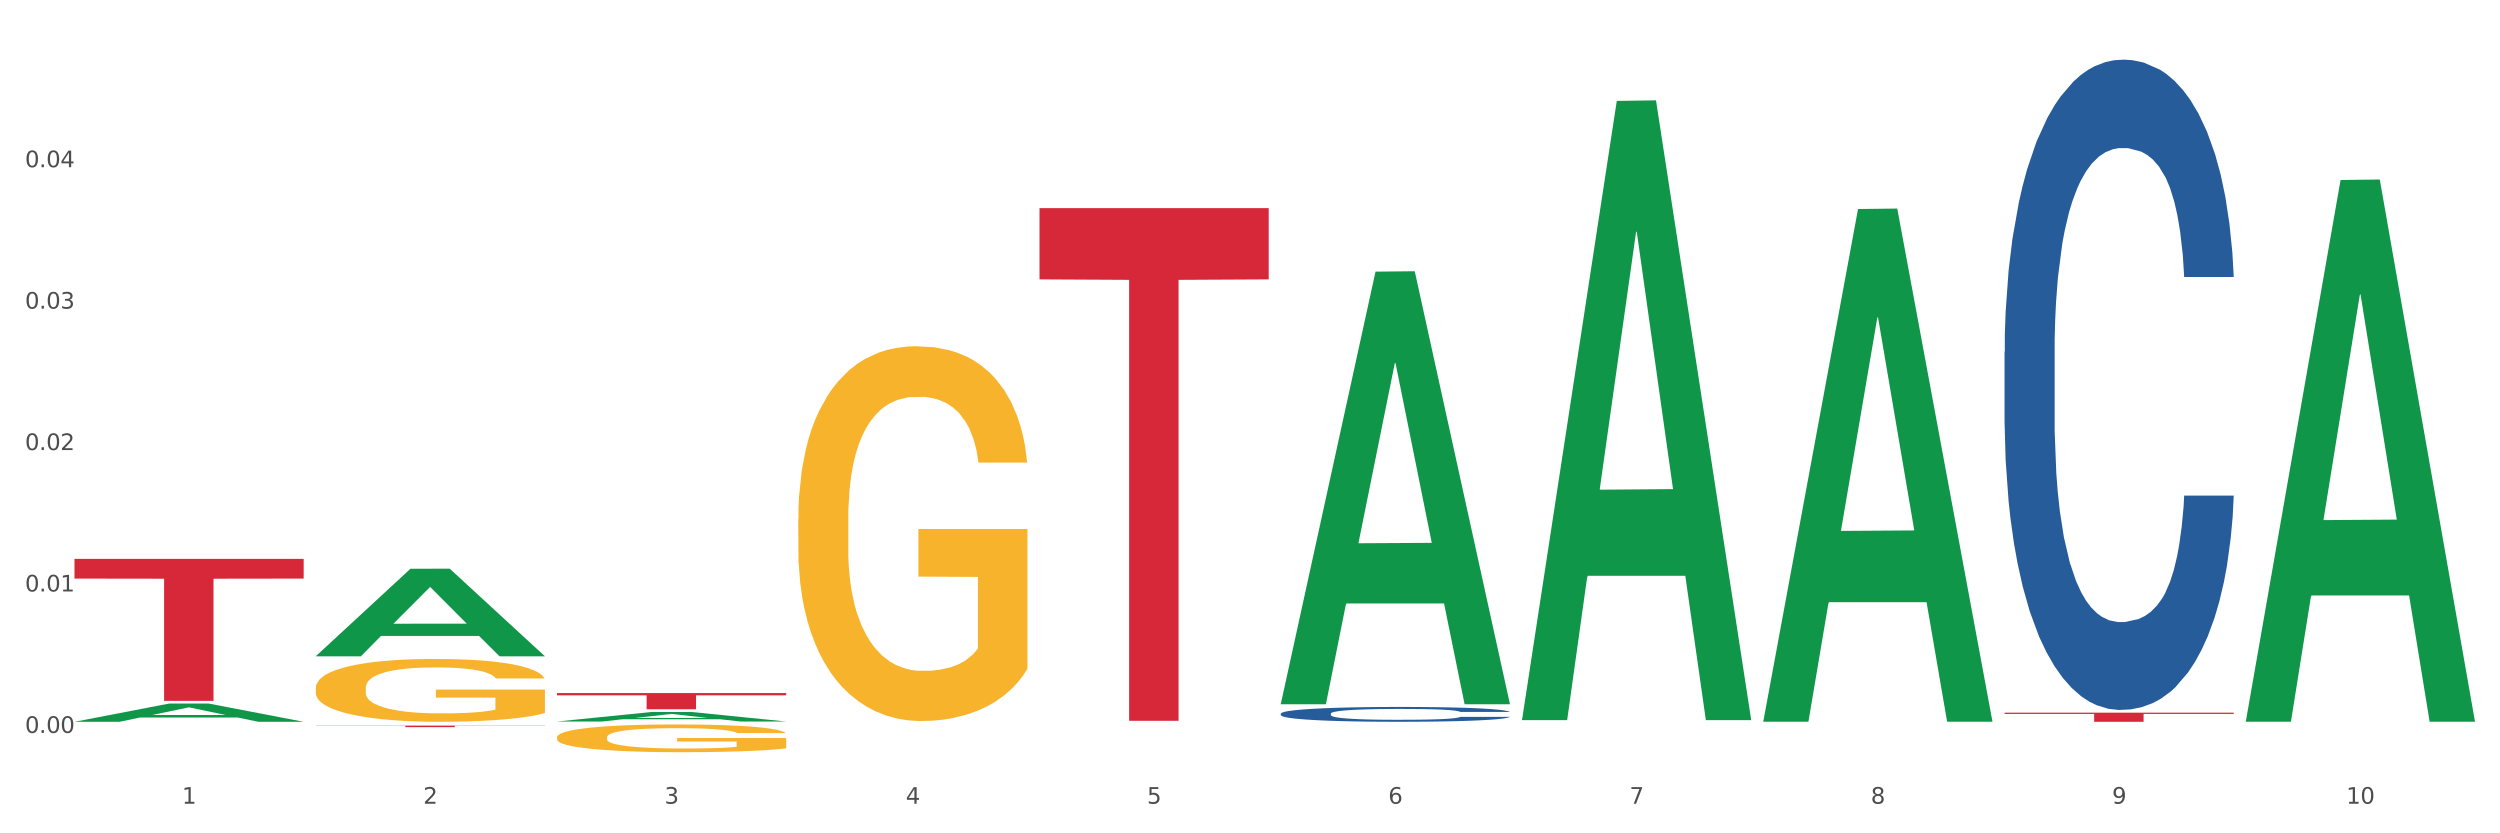 <?xml version="1.0" encoding="utf-8" standalone="no"?>
<!DOCTYPE svg PUBLIC "-//W3C//DTD SVG 1.1//EN"
  "http://www.w3.org/Graphics/SVG/1.1/DTD/svg11.dtd">
<svg xmlns:xlink="http://www.w3.org/1999/xlink" width="1080pt" height="360pt" viewBox="0 0 1080 360" xmlns="http://www.w3.org/2000/svg" version="1.1">
 <rect x="0" y="0" width="1080" height="360" fill="#333333" stroke="none"/>
 <defs>
  <style type="text/css">*{stroke-linejoin: round; stroke-linecap: butt}</style>
 </defs>
 <g id="figure_1">
  <g id="patch_1">
   <path d="M 0 360 
L 1080 360 
L 1080 0 
L 0 0 
z
" style="fill: #ffffff; stroke: #ffffff; stroke-linejoin: miter"/>
  </g>
  <g id="axes_1">
   <g id="matplotlib.axis_1">
    <g id="xtick_1">
     <g id="text_1">
      <!-- 1 -->
      <g style="fill: #4d4d4d" transform="translate(78.627 347.204) scale(0.096 -0.096)">
       <defs>
        <path id="DejaVuSans-31" d="M 794 531 
L 1825 531 
L 1825 4091 
L 703 3866 
L 703 4441 
L 1819 4666 
L 2450 4666 
L 2450 531 
L 3481 531 
L 3481 0 
L 794 0 
L 794 531 
z
" transform="scale(0.016)"/>
       </defs>
       <use xlink:href="#DejaVuSans-31"/>
      </g>
     </g>
    </g>
    <g id="xtick_2">
     <g id="text_2">
      <!-- 2 -->
      <g style="fill: #4d4d4d" transform="translate(182.851 347.204) scale(0.096 -0.096)">
       <defs>
        <path id="DejaVuSans-32" d="M 1228 531 
L 3431 531 
L 3431 0 
L 469 0 
L 469 531 
Q 828 903 1448 1529 
Q 2069 2156 2228 2338 
Q 2531 2678 2651 2914 
Q 2772 3150 2772 3378 
Q 2772 3750 2511 3984 
Q 2250 4219 1831 4219 
Q 1534 4219 1204 4116 
Q 875 4013 500 3803 
L 500 4441 
Q 881 4594 1212 4672 
Q 1544 4750 1819 4750 
Q 2544 4750 2975 4387 
Q 3406 4025 3406 3419 
Q 3406 3131 3298 2873 
Q 3191 2616 2906 2266 
Q 2828 2175 2409 1742 
Q 1991 1309 1228 531 
z
" transform="scale(0.016)"/>
       </defs>
       <use xlink:href="#DejaVuSans-32"/>
      </g>
     </g>
    </g>
    <g id="xtick_3">
     <g id="text_3">
      <!-- 3 -->
      <g style="fill: #4d4d4d" transform="translate(287.074 347.204) scale(0.096 -0.096)">
       <defs>
        <path id="DejaVuSans-33" d="M 2597 2516 
Q 3050 2419 3304 2112 
Q 3559 1806 3559 1356 
Q 3559 666 3084 287 
Q 2609 -91 1734 -91 
Q 1441 -91 1130 -33 
Q 819 25 488 141 
L 488 750 
Q 750 597 1062 519 
Q 1375 441 1716 441 
Q 2309 441 2620 675 
Q 2931 909 2931 1356 
Q 2931 1769 2642 2001 
Q 2353 2234 1838 2234 
L 1294 2234 
L 1294 2753 
L 1863 2753 
Q 2328 2753 2575 2939 
Q 2822 3125 2822 3475 
Q 2822 3834 2567 4026 
Q 2313 4219 1838 4219 
Q 1578 4219 1281 4162 
Q 984 4106 628 3988 
L 628 4550 
Q 988 4650 1302 4700 
Q 1616 4750 1894 4750 
Q 2613 4750 3031 4423 
Q 3450 4097 3450 3541 
Q 3450 3153 3228 2886 
Q 3006 2619 2597 2516 
z
" transform="scale(0.016)"/>
       </defs>
       <use xlink:href="#DejaVuSans-33"/>
      </g>
     </g>
    </g>
    <g id="xtick_4">
     <g id="text_4">
      <!-- 4 -->
      <g style="fill: #4d4d4d" transform="translate(391.298 347.204) scale(0.096 -0.096)">
       <defs>
        <path id="DejaVuSans-34" d="M 2419 4116 
L 825 1625 
L 2419 1625 
L 2419 4116 
z
M 2253 4666 
L 3047 4666 
L 3047 1625 
L 3713 1625 
L 3713 1100 
L 3047 1100 
L 3047 0 
L 2419 0 
L 2419 1100 
L 313 1100 
L 313 1709 
L 2253 4666 
z
" transform="scale(0.016)"/>
       </defs>
       <use xlink:href="#DejaVuSans-34"/>
      </g>
     </g>
    </g>
    <g id="xtick_5">
     <g id="text_5">
      <!-- 5 -->
      <g style="fill: #4d4d4d" transform="translate(495.522 347.204) scale(0.096 -0.096)">
       <defs>
        <path id="DejaVuSans-35" d="M 691 4666 
L 3169 4666 
L 3169 4134 
L 1269 4134 
L 1269 2991 
Q 1406 3038 1543 3061 
Q 1681 3084 1819 3084 
Q 2600 3084 3056 2656 
Q 3513 2228 3513 1497 
Q 3513 744 3044 326 
Q 2575 -91 1722 -91 
Q 1428 -91 1123 -41 
Q 819 9 494 109 
L 494 744 
Q 775 591 1075 516 
Q 1375 441 1709 441 
Q 2250 441 2565 725 
Q 2881 1009 2881 1497 
Q 2881 1984 2565 2268 
Q 2250 2553 1709 2553 
Q 1456 2553 1204 2497 
Q 953 2441 691 2322 
L 691 4666 
z
" transform="scale(0.016)"/>
       </defs>
       <use xlink:href="#DejaVuSans-35"/>
      </g>
     </g>
    </g>
    <g id="xtick_6">
     <g id="text_6">
      <!-- 6 -->
      <g style="fill: #4d4d4d" transform="translate(599.745 347.204) scale(0.096 -0.096)">
       <defs>
        <path id="DejaVuSans-36" d="M 2113 2584 
Q 1688 2584 1439 2293 
Q 1191 2003 1191 1497 
Q 1191 994 1439 701 
Q 1688 409 2113 409 
Q 2538 409 2786 701 
Q 3034 994 3034 1497 
Q 3034 2003 2786 2293 
Q 2538 2584 2113 2584 
z
M 3366 4563 
L 3366 3988 
Q 3128 4100 2886 4159 
Q 2644 4219 2406 4219 
Q 1781 4219 1451 3797 
Q 1122 3375 1075 2522 
Q 1259 2794 1537 2939 
Q 1816 3084 2150 3084 
Q 2853 3084 3261 2657 
Q 3669 2231 3669 1497 
Q 3669 778 3244 343 
Q 2819 -91 2113 -91 
Q 1303 -91 875 529 
Q 447 1150 447 2328 
Q 447 3434 972 4092 
Q 1497 4750 2381 4750 
Q 2619 4750 2861 4703 
Q 3103 4656 3366 4563 
z
" transform="scale(0.016)"/>
       </defs>
       <use xlink:href="#DejaVuSans-36"/>
      </g>
     </g>
    </g>
    <g id="xtick_7">
     <g id="text_7">
      <!-- 7 -->
      <g style="fill: #4d4d4d" transform="translate(703.969 347.204) scale(0.096 -0.096)">
       <defs>
        <path id="DejaVuSans-37" d="M 525 4666 
L 3525 4666 
L 3525 4397 
L 1831 0 
L 1172 0 
L 2766 4134 
L 525 4134 
L 525 4666 
z
" transform="scale(0.016)"/>
       </defs>
       <use xlink:href="#DejaVuSans-37"/>
      </g>
     </g>
    </g>
    <g id="xtick_8">
     <g id="text_8">
      <!-- 8 -->
      <g style="fill: #4d4d4d" transform="translate(808.193 347.204) scale(0.096 -0.096)">
       <defs>
        <path id="DejaVuSans-38" d="M 2034 2216 
Q 1584 2216 1326 1975 
Q 1069 1734 1069 1313 
Q 1069 891 1326 650 
Q 1584 409 2034 409 
Q 2484 409 2743 651 
Q 3003 894 3003 1313 
Q 3003 1734 2745 1975 
Q 2488 2216 2034 2216 
z
M 1403 2484 
Q 997 2584 770 2862 
Q 544 3141 544 3541 
Q 544 4100 942 4425 
Q 1341 4750 2034 4750 
Q 2731 4750 3128 4425 
Q 3525 4100 3525 3541 
Q 3525 3141 3298 2862 
Q 3072 2584 2669 2484 
Q 3125 2378 3379 2068 
Q 3634 1759 3634 1313 
Q 3634 634 3220 271 
Q 2806 -91 2034 -91 
Q 1263 -91 848 271 
Q 434 634 434 1313 
Q 434 1759 690 2068 
Q 947 2378 1403 2484 
z
M 1172 3481 
Q 1172 3119 1398 2916 
Q 1625 2713 2034 2713 
Q 2441 2713 2670 2916 
Q 2900 3119 2900 3481 
Q 2900 3844 2670 4047 
Q 2441 4250 2034 4250 
Q 1625 4250 1398 4047 
Q 1172 3844 1172 3481 
z
" transform="scale(0.016)"/>
       </defs>
       <use xlink:href="#DejaVuSans-38"/>
      </g>
     </g>
    </g>
    <g id="xtick_9">
     <g id="text_9">
      <!-- 9 -->
      <g style="fill: #4d4d4d" transform="translate(912.416 347.204) scale(0.096 -0.096)">
       <defs>
        <path id="DejaVuSans-39" d="M 703 97 
L 703 672 
Q 941 559 1184 500 
Q 1428 441 1663 441 
Q 2288 441 2617 861 
Q 2947 1281 2994 2138 
Q 2813 1869 2534 1725 
Q 2256 1581 1919 1581 
Q 1219 1581 811 2004 
Q 403 2428 403 3163 
Q 403 3881 828 4315 
Q 1253 4750 1959 4750 
Q 2769 4750 3195 4129 
Q 3622 3509 3622 2328 
Q 3622 1225 3098 567 
Q 2575 -91 1691 -91 
Q 1453 -91 1209 -44 
Q 966 3 703 97 
z
M 1959 2075 
Q 2384 2075 2632 2365 
Q 2881 2656 2881 3163 
Q 2881 3666 2632 3958 
Q 2384 4250 1959 4250 
Q 1534 4250 1286 3958 
Q 1038 3666 1038 3163 
Q 1038 2656 1286 2365 
Q 1534 2075 1959 2075 
z
" transform="scale(0.016)"/>
       </defs>
       <use xlink:href="#DejaVuSans-39"/>
      </g>
     </g>
    </g>
    <g id="xtick_10">
     <g id="text_10">
      <!-- 10 -->
      <g style="fill: #4d4d4d" transform="translate(1013.586 347.204) scale(0.096 -0.096)">
       <defs>
        <path id="DejaVuSans-30" d="M 2034 4250 
Q 1547 4250 1301 3770 
Q 1056 3291 1056 2328 
Q 1056 1369 1301 889 
Q 1547 409 2034 409 
Q 2525 409 2770 889 
Q 3016 1369 3016 2328 
Q 3016 3291 2770 3770 
Q 2525 4250 2034 4250 
z
M 2034 4750 
Q 2819 4750 3233 4129 
Q 3647 3509 3647 2328 
Q 3647 1150 3233 529 
Q 2819 -91 2034 -91 
Q 1250 -91 836 529 
Q 422 1150 422 2328 
Q 422 3509 836 4129 
Q 1250 4750 2034 4750 
z
" transform="scale(0.016)"/>
       </defs>
       <use xlink:href="#DejaVuSans-31"/>
       <use xlink:href="#DejaVuSans-30" transform="translate(63.623 0)"/>
      </g>
     </g>
    </g>
    <g id="xtick_11"/>
    <g id="xtick_12"/>
    <g id="xtick_13"/>
    <g id="xtick_14"/>
    <g id="xtick_15"/>
    <g id="xtick_16"/>
    <g id="xtick_17"/>
    <g id="xtick_18"/>
    <g id="xtick_19"/>
   </g>
   <g id="matplotlib.axis_2">
    <g id="ytick_1">
     <g id="text_11">
      <!-- 0.00 -->
      <g style="fill: #4d4d4d" transform="translate(10.8 316.613) scale(0.096 -0.096)">
       <defs>
        <path id="DejaVuSans-2e" d="M 684 794 
L 1344 794 
L 1344 0 
L 684 0 
L 684 794 
z
" transform="scale(0.016)"/>
       </defs>
       <use xlink:href="#DejaVuSans-30"/>
       <use xlink:href="#DejaVuSans-2e" transform="translate(63.623 0)"/>
       <use xlink:href="#DejaVuSans-30" transform="translate(95.41 0)"/>
       <use xlink:href="#DejaVuSans-30" transform="translate(159.033 0)"/>
      </g>
     </g>
    </g>
    <g id="ytick_2">
     <g id="text_12">
      <!-- 0.01 -->
      <g style="fill: #4d4d4d" transform="translate(10.8 255.52) scale(0.096 -0.096)">
       <use xlink:href="#DejaVuSans-30"/>
       <use xlink:href="#DejaVuSans-2e" transform="translate(63.623 0)"/>
       <use xlink:href="#DejaVuSans-30" transform="translate(95.41 0)"/>
       <use xlink:href="#DejaVuSans-31" transform="translate(159.033 0)"/>
      </g>
     </g>
    </g>
    <g id="ytick_3">
     <g id="text_13">
      <!-- 0.02 -->
      <g style="fill: #4d4d4d" transform="translate(10.8 194.426) scale(0.096 -0.096)">
       <use xlink:href="#DejaVuSans-30"/>
       <use xlink:href="#DejaVuSans-2e" transform="translate(63.623 0)"/>
       <use xlink:href="#DejaVuSans-30" transform="translate(95.41 0)"/>
       <use xlink:href="#DejaVuSans-32" transform="translate(159.033 0)"/>
      </g>
     </g>
    </g>
    <g id="ytick_4">
     <g id="text_14">
      <!-- 0.03 -->
      <g style="fill: #4d4d4d" transform="translate(10.8 133.333) scale(0.096 -0.096)">
       <use xlink:href="#DejaVuSans-30"/>
       <use xlink:href="#DejaVuSans-2e" transform="translate(63.623 0)"/>
       <use xlink:href="#DejaVuSans-30" transform="translate(95.41 0)"/>
       <use xlink:href="#DejaVuSans-33" transform="translate(159.033 0)"/>
      </g>
     </g>
    </g>
    <g id="ytick_5">
     <g id="text_15">
      <!-- 0.04 -->
      <g style="fill: #4d4d4d" transform="translate(10.8 72.24) scale(0.096 -0.096)">
       <use xlink:href="#DejaVuSans-30"/>
       <use xlink:href="#DejaVuSans-2e" transform="translate(63.623 0)"/>
       <use xlink:href="#DejaVuSans-30" transform="translate(95.41 0)"/>
       <use xlink:href="#DejaVuSans-34" transform="translate(159.033 0)"/>
      </g>
     </g>
    </g>
    <g id="ytick_6"/>
    <g id="ytick_7"/>
    <g id="ytick_8"/>
    <g id="ytick_9"/>
    <g id="ytick_10"/>
   </g>
   <g id="PolyCollection_1">
    <path d="M 32.175 311.802 
L 32.277 311.794 
L 73.107 303.925 
L 90.051 303.918 
L 131.187 311.817 
L 111.589 311.817 
L 102.709 309.977 
L 60.552 309.977 
L 60.246 310.007 
L 51.671 311.817 
L 32.175 311.817 
L 32.175 311.802 
L 65.86 308.88 
L 97.401 308.872 
L 81.783 305.601 
L 81.579 305.587 
L 81.375 305.609 
L 65.758 308.872 
L 65.86 308.88 
L 32.175 311.802 
z
" clip-path="url(#p82cd8e5254)" style="fill: #109648"/>
    <path d="M 136.399 297.217 
L 136.516 297.192 
L 136.516 296.3 
L 136.749 295.531 
L 137.918 293.672 
L 139.672 292.136 
L 140.958 291.318 
L 142.244 290.648 
L 143.763 289.979 
L 145.634 289.285 
L 149.024 288.269 
L 151.128 287.748 
L 153.699 287.203 
L 158.375 286.41 
L 161.765 285.964 
L 165.272 285.592 
L 171 285.146 
L 174.741 284.947 
L 178.716 284.799 
L 183.508 284.699 
L 187.132 284.675 
L 195.081 284.749 
L 201.861 284.972 
L 205.135 285.146 
L 209.343 285.443 
L 211.564 285.641 
L 215.188 286.038 
L 218.928 286.558 
L 221.5 287.005 
L 225.358 287.847 
L 228.28 288.69 
L 230.969 289.731 
L 232.372 290.45 
L 233.424 291.119 
L 234.359 291.888 
L 235.294 293.102 
L 214.253 293.102 
L 213.434 292.235 
L 212.148 291.417 
L 210.278 290.623 
L 208.641 290.128 
L 205.836 289.508 
L 203.264 289.111 
L 200.576 288.814 
L 197.302 288.566 
L 194.731 288.442 
L 191.107 288.343 
L 183.976 288.368 
L 179.183 288.566 
L 175.91 288.814 
L 173.806 289.037 
L 171.936 289.285 
L 169.831 289.632 
L 167.377 290.153 
L 165.623 290.623 
L 163.87 291.218 
L 162.467 291.813 
L 161.181 292.507 
L 160.129 293.251 
L 159.311 294.019 
L 158.609 294.961 
L 158.025 296.523 
L 158.025 299.919 
L 158.259 300.687 
L 158.843 301.703 
L 159.544 302.472 
L 160.713 303.389 
L 161.765 304.009 
L 163.753 304.901 
L 165.974 305.645 
L 167.727 306.115 
L 169.481 306.512 
L 172.52 307.057 
L 175.91 307.504 
L 178.833 307.776 
L 182.807 308.024 
L 185.496 308.123 
L 187.834 308.173 
L 193.562 308.173 
L 197.653 308.098 
L 202.212 307.925 
L 205.719 307.702 
L 208.641 307.429 
L 211.915 306.983 
L 214.019 306.562 
L 214.019 301.381 
L 188.301 301.356 
L 188.301 297.911 
L 235.411 297.911 
L 235.411 308.024 
L 233.424 308.545 
L 231.203 309.016 
L 228.865 309.437 
L 225.358 309.957 
L 221.15 310.453 
L 217.409 310.8 
L 213.434 311.098 
L 208.758 311.37 
L 202.68 311.618 
L 198.939 311.717 
L 194.263 311.792 
L 188.769 311.817 
L 183.976 311.767 
L 179.3 311.643 
L 174.39 311.42 
L 169.598 311.098 
L 165.974 310.775 
L 162.35 310.379 
L 158.492 309.858 
L 155.453 309.363 
L 153.115 308.916 
L 150.543 308.346 
L 147.738 307.603 
L 145.634 306.933 
L 143.763 306.239 
L 141.776 305.347 
L 140.373 304.579 
L 138.97 303.612 
L 138.152 302.893 
L 137.217 301.778 
L 136.516 300.216 
L 136.399 297.217 
z
" clip-path="url(#p82cd8e5254)" style="fill: #f7b32b"/>
    <path d="M 240.622 318.503 
L 240.739 318.492 
L 240.739 318.098 
L 240.973 317.759 
L 242.142 316.938 
L 243.895 316.26 
L 245.181 315.898 
L 246.467 315.603 
L 247.987 315.307 
L 249.857 315.001 
L 253.247 314.552 
L 255.351 314.322 
L 257.923 314.082 
L 262.599 313.731 
L 265.989 313.534 
L 269.496 313.37 
L 275.224 313.173 
L 278.965 313.086 
L 282.939 313.02 
L 287.732 312.976 
L 291.356 312.965 
L 299.305 312.998 
L 306.085 313.097 
L 309.358 313.173 
L 313.566 313.305 
L 315.788 313.392 
L 319.411 313.567 
L 323.152 313.797 
L 325.724 313.994 
L 329.581 314.366 
L 332.504 314.738 
L 335.193 315.198 
L 336.595 315.515 
L 337.647 315.811 
L 338.583 316.15 
L 339.518 316.686 
L 318.476 316.686 
L 317.658 316.303 
L 316.372 315.942 
L 314.502 315.592 
L 312.865 315.373 
L 310.06 315.099 
L 307.488 314.924 
L 304.799 314.793 
L 301.526 314.684 
L 298.954 314.629 
L 295.33 314.585 
L 288.2 314.596 
L 283.407 314.684 
L 280.134 314.793 
L 278.03 314.892 
L 276.159 315.001 
L 274.055 315.154 
L 271.6 315.384 
L 269.847 315.592 
L 268.093 315.855 
L 266.69 316.117 
L 265.405 316.424 
L 264.352 316.752 
L 263.534 317.091 
L 262.833 317.507 
L 262.248 318.197 
L 262.248 319.696 
L 262.482 320.035 
L 263.067 320.484 
L 263.768 320.823 
L 264.937 321.228 
L 265.989 321.502 
L 267.976 321.896 
L 270.197 322.224 
L 271.951 322.432 
L 273.704 322.607 
L 276.744 322.848 
L 280.134 323.045 
L 283.056 323.166 
L 287.031 323.275 
L 289.719 323.319 
L 292.057 323.341 
L 297.785 323.341 
L 301.877 323.308 
L 306.436 323.231 
L 309.943 323.133 
L 312.865 323.012 
L 316.138 322.815 
L 318.242 322.629 
L 318.242 320.342 
L 292.525 320.331 
L 292.525 318.81 
L 339.635 318.81 
L 339.635 323.275 
L 337.647 323.505 
L 335.426 323.713 
L 333.088 323.899 
L 329.581 324.129 
L 325.373 324.348 
L 321.632 324.501 
L 317.658 324.632 
L 312.982 324.752 
L 306.903 324.862 
L 303.163 324.906 
L 298.487 324.939 
L 292.992 324.95 
L 288.2 324.928 
L 283.524 324.873 
L 278.614 324.774 
L 273.821 324.632 
L 270.197 324.49 
L 266.574 324.315 
L 262.716 324.085 
L 259.677 323.866 
L 257.339 323.669 
L 254.767 323.417 
L 251.961 323.089 
L 249.857 322.793 
L 247.987 322.487 
L 246 322.093 
L 244.597 321.754 
L 243.194 321.327 
L 242.376 321.009 
L 241.441 320.517 
L 240.739 319.827 
L 240.622 318.503 
z
" clip-path="url(#p82cd8e5254)" style="fill: #f7b32b"/>
    <path d="M 344.846 224.393 
L 344.963 224.245 
L 344.963 218.922 
L 345.197 214.338 
L 346.366 203.247 
L 348.119 194.079 
L 349.405 189.199 
L 350.691 185.206 
L 352.21 181.214 
L 354.081 177.073 
L 357.471 171.01 
L 359.575 167.905 
L 362.147 164.652 
L 366.823 159.92 
L 370.213 157.258 
L 373.72 155.04 
L 379.448 152.378 
L 383.188 151.195 
L 387.163 150.308 
L 391.956 149.716 
L 395.579 149.568 
L 403.529 150.012 
L 410.309 151.343 
L 413.582 152.378 
L 417.79 154.152 
L 420.011 155.335 
L 423.635 157.701 
L 427.376 160.807 
L 429.947 163.469 
L 433.805 168.496 
L 436.728 173.524 
L 439.416 179.735 
L 440.819 184.023 
L 441.871 188.016 
L 442.806 192.6 
L 443.741 199.846 
L 422.7 199.846 
L 421.882 194.67 
L 420.596 189.79 
L 418.725 185.058 
L 417.089 182.101 
L 414.283 178.404 
L 411.711 176.038 
L 409.023 174.263 
L 405.75 172.785 
L 403.178 172.045 
L 399.554 171.454 
L 392.423 171.602 
L 387.63 172.785 
L 384.357 174.263 
L 382.253 175.594 
L 380.383 177.073 
L 378.279 179.143 
L 375.824 182.249 
L 374.07 185.058 
L 372.317 188.607 
L 370.914 192.156 
L 369.628 196.297 
L 368.576 200.733 
L 367.758 205.317 
L 367.056 210.936 
L 366.472 220.253 
L 366.472 240.511 
L 366.706 245.096 
L 367.29 251.158 
L 367.992 255.742 
L 369.161 261.214 
L 370.213 264.911 
L 372.2 270.234 
L 374.421 274.67 
L 376.174 277.48 
L 377.928 279.846 
L 380.967 283.099 
L 384.357 285.761 
L 387.28 287.388 
L 391.254 288.866 
L 393.943 289.458 
L 396.281 289.754 
L 402.009 289.754 
L 406.1 289.31 
L 410.659 288.275 
L 414.166 286.944 
L 417.089 285.317 
L 420.362 282.656 
L 422.466 280.142 
L 422.466 249.236 
L 396.748 249.088 
L 396.748 228.534 
L 443.858 228.534 
L 443.858 288.866 
L 441.871 291.972 
L 439.65 294.781 
L 437.312 297.295 
L 433.805 300.401 
L 429.597 303.358 
L 425.856 305.428 
L 421.882 307.203 
L 417.206 308.83 
L 411.127 310.308 
L 407.386 310.9 
L 402.71 311.343 
L 397.216 311.491 
L 392.423 311.196 
L 387.747 310.456 
L 382.838 309.125 
L 378.045 307.203 
L 374.421 305.281 
L 370.797 302.915 
L 366.94 299.809 
L 363.9 296.852 
L 361.562 294.19 
L 358.99 290.789 
L 356.185 286.353 
L 354.081 282.36 
L 352.21 278.219 
L 350.223 272.896 
L 348.82 268.312 
L 347.418 262.545 
L 346.599 258.256 
L 345.664 251.602 
L 344.963 242.286 
L 344.846 224.393 
z
" clip-path="url(#p82cd8e5254)" style="fill: #f7b32b"/>
    <path d="M 32.175 241.424 
L 131.187 241.424 
L 131.187 249.949 
L 92.239 250.006 
L 92.239 302.769 
L 70.888 302.769 
L 70.888 250.006 
L 32.175 249.949 
L 32.175 241.481 
L 32.175 241.424 
z
" clip-path="url(#p82cd8e5254)" style="fill: #d62839"/>
    <path d="M 136.399 313.451 
L 235.411 313.451 
L 235.411 313.546 
L 196.463 313.547 
L 196.463 314.135 
L 175.112 314.135 
L 175.112 313.547 
L 136.399 313.546 
L 136.399 313.452 
L 136.399 313.451 
z
" clip-path="url(#p82cd8e5254)" style="fill: #d62839"/>
    <path d="M 240.622 299.406 
L 339.635 299.406 
L 339.635 300.38 
L 300.687 300.386 
L 300.687 306.411 
L 279.336 306.411 
L 279.336 300.386 
L 240.622 300.38 
L 240.622 299.413 
L 240.622 299.406 
z
" clip-path="url(#p82cd8e5254)" style="fill: #d62839"/>
    <path d="M 449.069 89.913 
L 548.082 89.913 
L 548.082 120.691 
L 509.134 120.899 
L 509.134 311.387 
L 487.783 311.387 
L 487.783 120.899 
L 449.069 120.691 
L 449.069 90.121 
L 449.069 89.913 
z
" clip-path="url(#p82cd8e5254)" style="fill: #d62839"/>
    <path d="M 865.964 307.862 
L 964.976 307.862 
L 964.976 308.411 
L 926.028 308.415 
L 926.028 311.817 
L 904.677 311.817 
L 904.677 308.415 
L 865.964 308.411 
L 865.964 307.866 
L 865.964 307.862 
z
" clip-path="url(#p82cd8e5254)" style="fill: #d62839"/>
    <path d="M 865.964 151.996 
L 866.081 151.74 
L 866.081 144.555 
L 866.432 134.805 
L 867.719 116.845 
L 869.358 103.246 
L 872.167 87.338 
L 873.688 80.667 
L 875.678 73.227 
L 879.774 61.167 
L 884.456 50.904 
L 887.733 45.259 
L 890.19 41.667 
L 895.691 35.253 
L 898.851 32.431 
L 902.128 30.121 
L 904.937 28.582 
L 909.618 26.786 
L 913.364 26.016 
L 917.694 25.759 
L 921.322 26.016 
L 926.12 27.042 
L 933.143 30.121 
L 935.834 31.917 
L 939.463 34.996 
L 943.208 39.102 
L 946.251 43.207 
L 949.762 49.108 
L 953.39 56.806 
L 956.901 66.556 
L 959.359 75.536 
L 961.348 85.029 
L 963.104 96.575 
L 964.391 109.148 
L 964.976 119.667 
L 943.559 119.667 
L 942.974 110.174 
L 941.803 99.911 
L 940.633 92.983 
L 939.346 87.338 
L 937.356 80.924 
L 935.6 76.819 
L 932.674 71.944 
L 929.983 68.865 
L 927.759 67.069 
L 925.067 65.529 
L 919.332 63.99 
L 915.236 63.99 
L 912.661 64.503 
L 909.501 65.786 
L 906.81 67.582 
L 903.65 70.661 
L 901.192 73.996 
L 898.734 78.358 
L 897.33 81.437 
L 895.223 87.082 
L 893.819 91.7 
L 891.946 99.654 
L 890.893 105.299 
L 889.02 119.924 
L 888.201 130.7 
L 887.85 138.141 
L 887.616 146.351 
L 887.616 186.378 
L 888.318 204.338 
L 888.903 212.036 
L 889.839 220.759 
L 891.595 232.049 
L 894.17 243.082 
L 896.861 251.036 
L 899.085 255.911 
L 901.192 259.503 
L 903.298 262.325 
L 905.873 264.891 
L 907.98 266.43 
L 911.14 267.97 
L 914.885 268.739 
L 917.811 268.739 
L 923.78 267.457 
L 926.472 266.174 
L 929.046 264.378 
L 931.855 261.555 
L 934.079 258.476 
L 935.366 256.167 
L 937.473 251.292 
L 939.111 246.161 
L 940.516 240.259 
L 941.452 235.128 
L 942.505 227.43 
L 943.325 218.707 
L 943.559 214.088 
L 964.976 214.088 
L 964.508 223.325 
L 963.689 232.305 
L 962.05 244.364 
L 960.763 251.292 
L 958.773 259.759 
L 956.667 266.943 
L 953.741 274.897 
L 951.049 280.799 
L 948.24 285.93 
L 945.197 290.549 
L 939.697 296.963 
L 937.707 298.759 
L 933.494 301.838 
L 930.217 303.634 
L 925.418 305.43 
L 920.503 306.457 
L 915.353 306.713 
L 910.789 306.2 
L 905.756 304.66 
L 902.596 303.121 
L 899.085 300.812 
L 894.989 297.22 
L 891.127 292.858 
L 887.499 287.726 
L 884.105 281.825 
L 880.945 275.154 
L 876.848 264.121 
L 873.805 253.345 
L 871.582 243.338 
L 870.06 234.871 
L 868.539 224.095 
L 867.719 216.654 
L 866.432 198.693 
L 865.964 182.016 
L 865.964 151.996 
z
" clip-path="url(#p82cd8e5254)" style="fill: #255c99"/>
    <path d="M 553.293 308.28 
L 553.41 308.275 
L 553.41 308.111 
L 553.761 307.888 
L 555.049 307.478 
L 556.687 307.168 
L 559.496 306.805 
L 561.017 306.653 
L 563.007 306.483 
L 567.103 306.208 
L 571.785 305.974 
L 575.062 305.845 
L 577.52 305.763 
L 583.02 305.616 
L 586.18 305.552 
L 589.457 305.499 
L 592.266 305.464 
L 596.948 305.423 
L 600.693 305.406 
L 605.023 305.4 
L 608.651 305.406 
L 613.45 305.429 
L 620.472 305.499 
L 623.164 305.54 
L 626.792 305.611 
L 630.537 305.704 
L 633.58 305.798 
L 637.091 305.933 
L 640.719 306.108 
L 644.23 306.331 
L 646.688 306.536 
L 648.677 306.752 
L 650.433 307.016 
L 651.72 307.303 
L 652.306 307.543 
L 630.888 307.543 
L 630.303 307.326 
L 629.132 307.092 
L 627.962 306.934 
L 626.675 306.805 
L 624.685 306.659 
L 622.929 306.565 
L 620.004 306.454 
L 617.312 306.383 
L 615.088 306.342 
L 612.396 306.307 
L 606.661 306.272 
L 602.565 306.272 
L 599.99 306.284 
L 596.83 306.313 
L 594.139 306.354 
L 590.979 306.424 
L 588.521 306.501 
L 586.063 306.6 
L 584.659 306.67 
L 582.552 306.799 
L 581.148 306.905 
L 579.275 307.086 
L 578.222 307.215 
L 576.349 307.549 
L 575.53 307.795 
L 575.179 307.964 
L 574.945 308.152 
L 574.945 309.065 
L 575.647 309.475 
L 576.232 309.651 
L 577.168 309.85 
L 578.924 310.107 
L 581.499 310.359 
L 584.191 310.54 
L 586.414 310.652 
L 588.521 310.734 
L 590.628 310.798 
L 593.202 310.857 
L 595.309 310.892 
L 598.469 310.927 
L 602.214 310.944 
L 605.14 310.944 
L 611.109 310.915 
L 613.801 310.886 
L 616.375 310.845 
L 619.184 310.781 
L 621.408 310.71 
L 622.695 310.658 
L 624.802 310.546 
L 626.441 310.429 
L 627.845 310.295 
L 628.781 310.177 
L 629.835 310.002 
L 630.654 309.803 
L 630.888 309.697 
L 652.306 309.697 
L 651.837 309.908 
L 651.018 310.113 
L 649.38 310.388 
L 648.092 310.546 
L 646.103 310.74 
L 643.996 310.903 
L 641.07 311.085 
L 638.378 311.22 
L 635.569 311.337 
L 632.526 311.442 
L 627.026 311.589 
L 625.036 311.63 
L 620.823 311.7 
L 617.546 311.741 
L 612.747 311.782 
L 607.832 311.805 
L 602.682 311.811 
L 598.118 311.799 
L 593.085 311.764 
L 589.925 311.729 
L 586.414 311.676 
L 582.318 311.594 
L 578.456 311.495 
L 574.828 311.378 
L 571.434 311.243 
L 568.274 311.091 
L 564.177 310.839 
L 561.135 310.593 
L 558.911 310.365 
L 557.389 310.172 
L 555.868 309.926 
L 555.049 309.756 
L 553.761 309.346 
L 553.293 308.965 
L 553.293 308.28 
z
" clip-path="url(#p82cd8e5254)" style="fill: #255c99"/>
    <path d="M 657.517 310.604 
L 657.619 310.352 
L 698.449 43.598 
L 715.393 43.347 
L 756.529 311.106 
L 736.931 311.106 
L 728.05 248.755 
L 685.893 248.755 
L 685.587 249.761 
L 677.013 311.106 
L 657.517 311.106 
L 657.517 310.604 
L 691.201 211.545 
L 722.742 211.294 
L 707.125 100.419 
L 706.921 99.916 
L 706.717 100.67 
L 691.099 211.294 
L 691.201 211.545 
L 657.517 310.604 
z
" clip-path="url(#p82cd8e5254)" style="fill: #109648"/>
    <path d="M 136.399 283.455 
L 136.501 283.419 
L 177.331 245.698 
L 194.275 245.663 
L 235.411 283.526 
L 215.813 283.526 
L 206.932 274.709 
L 164.775 274.709 
L 164.469 274.851 
L 155.895 283.526 
L 136.399 283.526 
L 136.399 283.455 
L 170.083 269.447 
L 201.624 269.412 
L 186.007 253.733 
L 185.803 253.662 
L 185.599 253.769 
L 169.981 269.412 
L 170.083 269.447 
L 136.399 283.455 
z
" clip-path="url(#p82cd8e5254)" style="fill: #109648"/>
    <path d="M 240.622 311.69 
L 240.724 311.686 
L 281.554 307.563 
L 298.499 307.56 
L 339.635 311.698 
L 320.036 311.698 
L 311.156 310.734 
L 268.999 310.734 
L 268.693 310.75 
L 260.118 311.698 
L 240.622 311.698 
L 240.622 311.69 
L 274.307 310.159 
L 305.848 310.155 
L 290.231 308.442 
L 290.026 308.434 
L 289.822 308.446 
L 274.205 310.155 
L 274.307 310.159 
L 240.622 311.69 
z
" clip-path="url(#p82cd8e5254)" style="fill: #109648"/>
    <path d="M 553.293 303.9 
L 553.395 303.724 
L 594.225 117.347 
L 611.169 117.171 
L 652.306 304.251 
L 632.707 304.251 
L 623.827 260.687 
L 581.67 260.687 
L 581.364 261.389 
L 572.789 304.251 
L 553.293 304.251 
L 553.293 303.9 
L 586.978 234.689 
L 618.519 234.513 
L 602.901 157.046 
L 602.697 156.695 
L 602.493 157.222 
L 586.876 234.513 
L 586.978 234.689 
L 553.293 303.9 
z
" clip-path="url(#p82cd8e5254)" style="fill: #109648"/>
    <path d="M 970.188 311.339 
L 970.29 311.119 
L 1011.12 77.764 
L 1028.064 77.544 
L 1069.2 311.779 
L 1049.602 311.779 
L 1040.721 257.234 
L 998.564 257.234 
L 998.258 258.114 
L 989.684 311.779 
L 970.188 311.779 
L 970.188 311.339 
L 1003.872 224.683 
L 1035.413 224.463 
L 1019.796 127.47 
L 1019.592 127.03 
L 1019.388 127.69 
L 1003.77 224.463 
L 1003.872 224.683 
L 970.188 311.339 
z
" clip-path="url(#p82cd8e5254)" style="fill: #109648"/>
    <path d="M 761.74 311.367 
L 761.842 311.158 
L 802.672 90.299 
L 819.617 90.091 
L 860.753 311.783 
L 841.154 311.783 
L 832.274 260.159 
L 790.117 260.159 
L 789.811 260.991 
L 781.237 311.783 
L 761.74 311.783 
L 761.74 311.367 
L 795.425 229.351 
L 826.966 229.143 
L 811.349 137.343 
L 811.144 136.927 
L 810.94 137.551 
L 795.323 229.143 
L 795.425 229.351 
L 761.74 311.367 
z
" clip-path="url(#p82cd8e5254)" style="fill: #109648"/>
   </g>
  </g>
 </g>
 <defs>
  <clipPath id="p82cd8e5254">
   <rect x="32.175" y="10.8" width="1037.025" height="329.109"/>
  </clipPath>
 </defs>
</svg>

